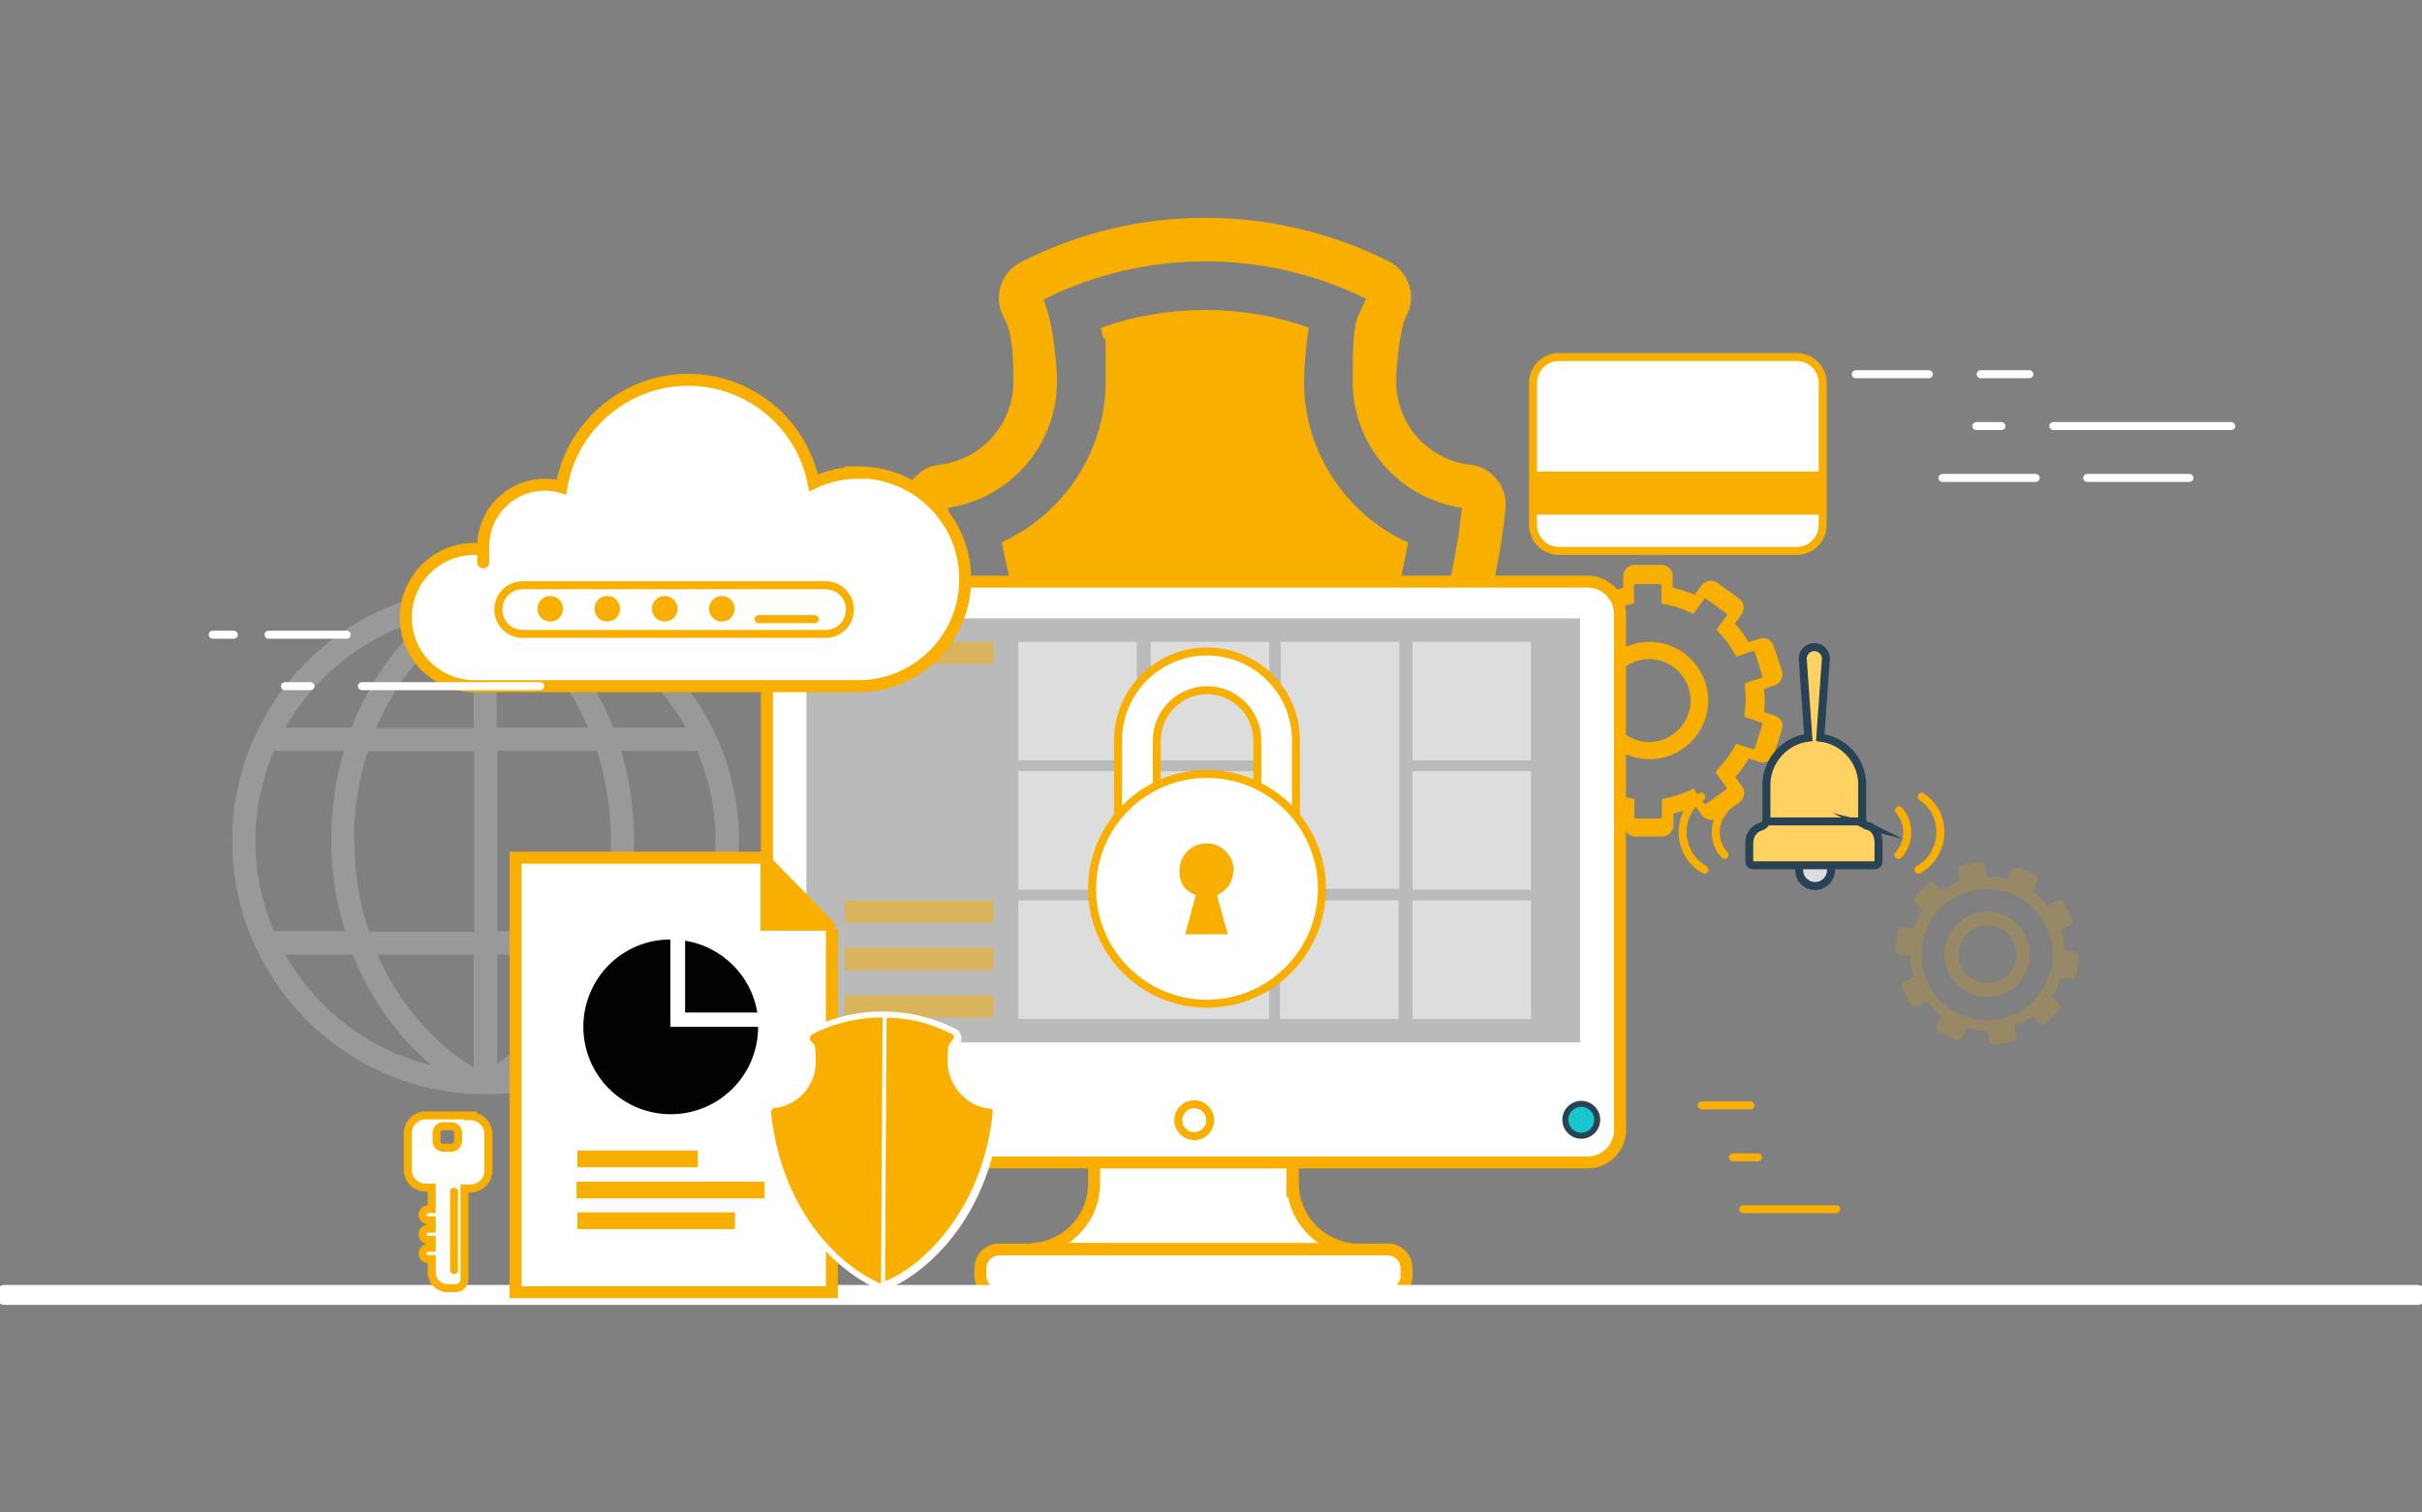 <?xml version="1.0" encoding="UTF-8"?>
<svg id="Layer_1" data-name="Layer 1" xmlns="http://www.w3.org/2000/svg" version="1.1" viewBox="0 0 607 379.1">
  <rect x="0" y="0" width="607" height="379.1" fill="#808080" stroke="none"/>
  <defs>
    <style>
      .cls-1 {
        fill: #020202;
      }

      .cls-1, .cls-2, .cls-3, .cls-4, .cls-5, .cls-6, .cls-7 {
        stroke-width: 0px;
      }

      .cls-2, .cls-3, .cls-8, .cls-9, .cls-5, .cls-10 {
        fill: #f9af00;
      }

      .cls-11 {
        stroke-width: 3px;
      }

      .cls-11, .cls-12, .cls-13, .cls-14, .cls-9, .cls-15, .cls-16 {
        stroke: #f9af00;
      }

      .cls-11, .cls-12, .cls-13, .cls-8, .cls-9, .cls-17, .cls-10, .cls-18, .cls-19 {
        stroke-miterlimit: 10;
      }

      .cls-11, .cls-13, .cls-14, .cls-20, .cls-21, .cls-6, .cls-7 {
        fill: #fff;
      }

      .cls-3, .cls-22 {
        opacity: .5;
      }

      .cls-12, .cls-13, .cls-14, .cls-17, .cls-15, .cls-23, .cls-18, .cls-16 {
        stroke-width: 2px;
      }

      .cls-12, .cls-15 {
        fill: none;
      }

      .cls-14, .cls-15, .cls-20, .cls-23, .cls-16 {
        stroke-linecap: round;
        stroke-linejoin: round;
      }

      .cls-4 {
        fill: #bababa;
      }

      .cls-8, .cls-10 {
        stroke: #fffefd;
      }

      .cls-17, .cls-23, .cls-16 {
        fill: #ffd161;
      }

      .cls-17, .cls-18, .cls-19 {
        stroke: #284356;
      }

      .cls-5, .cls-6 {
        opacity: .2;
      }

      .cls-20 {
        stroke-width: 5px;
      }

      .cls-20, .cls-23 {
        stroke: #fff;
      }

      .cls-10, .cls-19 {
        stroke-width: 1.5px;
      }

      .cls-18 {
        fill: #ddd;
      }

      .cls-19 {
        fill: #17c5cc;
      }
    </style>
  </defs>
  <path class="cls-5" d="M505.8,217.5c-.6-.3-1.3,0-1.5.5l-1.2,2.4c-1.7-.5-3.4-.7-5.1-.7l-.5-2.7c-.1-.6-.7-1-1.3-.9l-4.6.8c-.6.1-1.1.7-.9,1.3l.5,2.7c-1.6.6-3.1,1.4-4.5,2.4l-2-1.9c-.5-.4-1.2-.4-1.6,0l-3.2,3.3c-.4.5-.4,1.2,0,1.6l2,1.9c-.5.7-.9,1.4-1.3,2.2-.4.8-.7,1.6-1,2.4l-2.7-.4c-.6,0-1.2.4-1.3,1l-.6,4.6c0,.6.4,1.2,1,1.3l2.7.4c0,1.7.4,3.4.9,5.1l-2.4,1.3c-.6.3-.8,1-.5,1.6l2.2,4.1c.3.6,1,.8,1.6.5l2.4-1.3c.5.7,1.1,1.3,1.8,2,.6.6,1.3,1.1,1.9,1.6l-1.2,2.4c-.3.6,0,1.3.5,1.6l4.2,2c.6.3,1.3,0,1.6-.5l1.2-2.4c1.7.5,3.4.7,5.1.7l.5,2.6c.1.6.7,1,1.3.9l4.6-.8c.6-.1,1.1-.7.9-1.3l-.5-2.6c1.6-.6,3.2-1.4,4.6-2.5l1.9,1.8c.5.4,1.2.4,1.6,0l3.2-3.3c.4-.5.4-1.2,0-1.6l-1.9-1.8c.5-.7.9-1.4,1.3-2.2.4-.8.7-1.6,1-2.5l2.6.4c.6,0,1.2-.4,1.3-1l.6-4.6c0-.6-.4-1.2-1-1.3l-2.6-.4c0-1.7-.4-3.5-.9-5.1l2.3-1.2c.6-.3.8-1,.5-1.6l-2.2-4.1c-.3-.6-1-.8-1.6-.5l-2.4,1.3c-.5-.7-1.1-1.3-1.7-1.9-.6-.6-1.3-1.2-2-1.7l1.2-2.4c.3-.6,0-1.3-.5-1.6l-4.2-2ZM512.8,246.5c-4,8.2-13.8,11.5-22,7.6-8.2-4-11.6-13.8-7.6-22,4-8.2,13.8-11.5,22-7.6,8.2,4,11.5,13.8,7.6,22ZM502.7,229.6c-5.3-2.6-11.7-.4-14.3,4.9-2.6,5.3-.4,11.7,4.9,14.3,5.3,2.6,11.7.4,14.3-4.9,2.6-5.3.4-11.7-4.9-14.3ZM504.6,242.4c-1.8,3.6-6.1,5.1-9.7,3.3-3.6-1.8-5.1-6.1-3.3-9.7,1.8-3.6,6.1-5.1,9.7-3.3,3.6,1.8,5.1,6.1,3.3,9.7Z"/>
  <path class="cls-2" d="M298.2,238.1c-31.9-13.4-65.5-52.6-71.6-110.6-.5-5.4,3.4-10.4,8.8-11,10.6-1.2,18.6-10.2,18.6-20.9s-1.2-13.9-2.5-16.2c-2.6-5-.7-11,4.2-13.6,29.7-15.3,64.3-14.5,92.5-.2,2.4,1.3,4.2,3.4,5,6,.8,2.6.5,5.3-.8,7.7-1.3,2.3-2.5,11.5-2.5,16.3,0,10.7,8,19.7,18.6,20.9,5.4.6,9.4,5.6,8.8,11-6.4,61.8-42.5,98.2-71.5,110.6-2.6,1.1-5.3,1.1-7.8,0ZM237.6,127.3c6.2,56.1,38.4,89.2,64.4,100.6,26-11.3,58.3-44.3,64.4-100.6-15.7-2.3-27.4-15.7-27.4-31.7s.8-14.9,3.4-20.7c-25.3-12.5-55.4-12.6-80.9.2,2.5,5.7,3.4,16.9,3.4,20.5,0,16-11.7,29.4-27.4,31.7Z"/>
  <path class="cls-2" d="M302,214.4c-20.3-11.1-43.5-36.9-50.9-78.5,15.4-7,26-22.7,26-40.3s0-6.4-1.2-13.4c8.4-3,17.3-4.5,26.2-4.5s17.6,1.5,25.9,4.4c-1.1,7.1-1.2,13.5-1.2,13.6,0,17.6,10.6,33.3,26.1,40.3-7.3,41.7-30.6,67.5-50.9,78.5Z"/>
  <path class="cls-2" d="M446.7,181.9c0,.3,0,.6-.1.9l-2,6.3c-.5,1.5-2.1,2.3-3.6,1.9l-2.7-.9c-1,1.7-2.1,3.3-3.4,4.7l1.7,2.3c.9,1.2.6,3.1-.6,4l-5.4,3.9c-.6.5-1.4.6-2.1.5-.8-.1-1.4-.5-1.9-1.1l-1.7-2.3c-1.8.8-3.6,1.4-5.5,1.8v2.9c0,1.6-1.3,2.9-2.8,2.9h-6.7c-.8,0-1.5-.3-2-.8-.5-.5-.8-1.3-.8-2v-2.9c-.9-.2-1.9-.4-2.7-.7-.9-.3-1.8-.6-2.8-1.1l-1.7,2.4c-.9,1.3-2.7,1.6-4,.6l-5.4-3.9c-1.2-.9-1.5-2.8-.6-4l1.7-2.4c-1.3-1.4-2.4-3-3.4-4.6l-2.8.9c-1.5.5-3.1-.3-3.6-1.8l-2.1-6.3c-.5-1.5.4-3.1,1.8-3.6l2.8-.9c-.2-2-.2-3.7,0-5.7l-2.8-.9c-1.5-.5-2.3-2.1-1.9-3.6l2-6.3c.2-.7.7-1.3,1.4-1.7.7-.4,1.5-.4,2.2-.2l2.8.9c1-1.7,2.1-3.2,3.3-4.6l-1.7-2.4c-.9-1.2-.6-3.1.6-4l5.4-3.9c1.3-.9,3.1-.7,4,.6l1.7,2.4c1.8-.8,3.6-1.4,5.5-1.8v-2.9c0-1.6,1.3-2.9,2.9-2.9h6.7c.8,0,1.5.3,2,.8.5.5.8,1.3.8,2v2.9c1,.2,2,.5,2.9.8.8.3,1.7.6,2.6,1l1.7-2.3c.4-.6,1.1-1,1.9-1.2.8-.1,1.5,0,2.1.5l5.4,3.9c.7.5,1.2,1.4,1.2,2.3h0c0,.6-.2,1.2-.5,1.7l-1.7,2.3c1.3,1.4,2.5,3,3.4,4.7l2.7-.9c1.5-.5,3.1.3,3.6,1.8l2.1,6.3c.5,1.5-.4,3.1-1.8,3.6l-2.7.9c.2,2,.2,3.8,0,5.8l2.7.9c1.2.4,2,1.5,2,2.7ZM430.2,193.2l.6-.7c1.5-1.6,2.8-3.4,3.9-5.3l.4-.8,4.2,1.4c.2,0,.5,0,.5-.3l1.9-6c0-.2,0-.3-.3-.4l-4.2-1.4v-.9c.4-2.4.4-4.2.1-6.6v-.9c-.1,0,4.1-1.4,4.1-1.4.2,0,.3-.3.3-.4l-1.9-6c0-.2-.3-.3-.5-.3l-4.2,1.4-.4-.8c-1.1-1.9-2.4-3.7-3.9-5.3l-.6-.7,2.6-3.6c0,0,0-.2,0-.2h0c0,0,0-.2-.2-.3l-5-3.6c-.1,0-.3,0-.3,0,0,0-.2,0-.3.2l-2.6,3.6-.8-.4c-1.1-.5-2.1-.9-3-1.2-1-.3-2.1-.6-3.3-.8l-.9-.2v-4.5c0-.2,0-.3-.1-.3,0,0-.1-.1-.3-.1h-6.1c-.2,0-.4.2-.4.4v4.5s-.9.2-.9.2c-2.1.4-4.2,1.1-6.2,2.1l-.8.4-2.7-3.7c-.1-.2-.4-.2-.6,0l-5,3.6c-.3.2-.2.4,0,.6l2.7,3.7-.6.7c-1.5,1.6-2.8,3.4-3.8,5.3l-.4.8-4.3-1.4c-.1,0-.3,0-.3,0,0,0-.2.1-.2.3l-1.9,5.8c0,.3,0,.5.3.5l4.4,1.4v.9c-.4,2.3-.4,4.2-.1,6.5v.9c.1,0-4.2,1.4-4.2,1.4-.2,0-.3.2-.3.4l1.9,6c0,.2.3.3.5.3l4.3-1.4.4.8c1,1.9,2.3,3.7,3.8,5.3l.6.7-2.7,3.7c-.1.2-.2.4,0,.6l5,3.6c.2.1.5,0,.6,0l2.7-3.7.8.4c1.1.5,2.1.9,3.1,1.3,1,.3,2,.6,3.1.8l.9.2v4.5c0,.2,0,.3.1.3,0,0,.1.1.3.1h6.1c.2,0,.4-.2.4-.4v-4.5s.9-.2.9-.2c2.1-.4,4.2-1.1,6.2-2l.8-.4,2.6,3.6c0,.1.2.2.3.2,0,0,.2,0,.3,0l5-3.6c.3-.2.2-.4,0-.6l-2.6-3.6ZM428.1,175.6c0,8.1-6.6,14.7-14.7,14.7s-14.7-6.6-14.7-14.7,6.6-14.7,14.7-14.7,14.7,6.6,14.7,14.7ZM402.9,175.6c0,5.8,4.7,10.4,10.4,10.4s10.4-4.7,10.4-10.4-4.7-10.4-10.4-10.4-10.4,4.7-10.4,10.4Z"/>
  <path class="cls-6" d="M121.7,147.3c-35,0-63.5,28.5-63.5,63.5s28.5,63.5,63.5,63.5,63.5-28.5,63.5-63.5-28.5-63.5-63.5-63.5ZM88.7,210.5c0-7.8,1.2-15.3,3.5-22.2h26.6v45.3h-26.3c-2.4-7.2-3.7-14.9-3.7-23ZM147.4,182.4h-22.9v-28.1c9.9,6.6,17.9,16.4,22.9,28.1ZM118.7,153.4v29.1h-24.4c5.2-12.3,13.8-22.5,24.4-29.1ZM118.7,239.3v28.3c-10.4-6.4-18.8-16.3-24.1-28.3h24.1ZM124.6,239.3h22.5c-5,11.4-12.9,20.9-22.5,27.3v-27.3ZM124.6,233.5v-45.3h25c2.2,6.9,3.5,14.4,3.5,22.2s-1.3,15.9-3.7,23h-24.8ZM155.6,188.2h19.1c3,7,4.6,14.6,4.6,22.6s-1.6,15.7-4.6,22.6h-19.3c2.2-7.2,3.5-15,3.5-23s-1.2-15.2-3.2-22.2ZM174.7,188.2c-.4-1-.9-1.9-1.3-2.9.5.9.9,1.9,1.3,2.9ZM173.3,185.2c-.5-.9-1-1.9-1.5-2.8.5.9,1,1.8,1.5,2.8ZM171.9,182.4h-18.2c-4.3-11-11-20.6-19.3-27.9,16.1,3.6,29.6,13.9,37.5,27.9ZM106.8,155.1c-8.1,7.2-14.6,16.6-18.7,27.3h-16.6c7.6-13.3,20.3-23.3,35.4-27.3ZM69.9,185.3c-.5,1-.9,1.9-1.3,2.9h17.6c-2.1,7-3.2,14.5-3.2,22.2s1.2,15.8,3.5,23h-17.8c.4,1,.9,2,1.3,2.9-3.8-7.7-6-16.4-6-25.5s2.2-17.8,6-25.5ZM71.4,182.4c-.5.9-1,1.8-1.5,2.8.5-.9,1-1.9,1.5-2.8ZM70,236.5c.5.9,1,1.9,1.5,2.8-.5-.9-1-1.8-1.5-2.8ZM71.5,239.3h16.9c4.4,11,11.2,20.5,19.7,27.7h0c-15.7-3.8-28.8-14-36.6-27.7ZM133.1,267.4h0c8.7-7.2,15.7-16.9,20.2-28.1h18.5c-8.1,14.3-22.1,24.8-38.7,28.1ZM174.7,233.5c-.4,1-.9,1.9-1.3,2.9.5-.9.9-1.9,1.3-2.9ZM173.3,236.5c-.5.9-1,1.9-1.5,2.8.5-.9,1-1.8,1.5-2.8Z"/>
  <g>
    <path class="cls-11" d="M323.9,296.7v-15.4h-49.7v15.4c0,8.4-6.3,15.3-14.4,16.3h0c0,.1,38.7.1,38.7.1h39.9c-8.1-1.1-14.4-8.1-14.4-16.5Z"/>
    <path class="cls-11" d="M397.9,145.8h-197.6c-4.4,0-8.1,3.6-8.1,8.1v129.4c0,4.5,3.6,8.1,8.1,8.1h197.6c4.4,0,8.1-3.6,8.1-8.1v-129.4c0-4.4-3.6-8.1-8.1-8.1Z"/>
    <path class="cls-13" d="M299.3,284.8c-2.2,0-4-1.8-4-4s1.8-4,4-4,4,1.8,4,4-1.8,4-4,4Z"/>
    <rect class="cls-4" x="202.1" y="155" width="193.9" height="106.3"/>
    <rect class="cls-3" x="211.7" y="160.9" width="37.3" height="5.6"/>
    <rect class="cls-3" x="211.7" y="225.7" width="37.3" height="5.6"/>
    <rect class="cls-3" x="211.7" y="237.6" width="37.3" height="5.6"/>
    <rect class="cls-3" x="211.7" y="249.5" width="37.3" height="5.6"/>
    <path class="cls-11" d="M352.5,319.8c0,2.6-2.1,4.7-4.7,4.7h-97.3c-2.6,0-4.8-2.1-4.8-4.7v-1.9c0-2.6,2.1-4.7,4.8-4.7h97.3c2.6,0,4.7,2.1,4.7,4.7v1.9Z"/>
  </g>
  <g class="cls-22">
    <rect class="cls-7" x="288.4" y="193.3" width="29.7" height="29.7"/>
    <rect class="cls-7" x="288.4" y="160.9" width="29.7" height="29.7"/>
    <g>
      <rect class="cls-7" x="255.2" y="193.3" width="29.7" height="29.7"/>
      <rect class="cls-7" x="320.8" y="225.7" width="29.7" height="29.7"/>
      <rect class="cls-7" x="354" y="225.7" width="29.7" height="29.7"/>
      <rect class="cls-7" x="255.2" y="160.9" width="29.7" height="29.7"/>
      <rect class="cls-7" x="354" y="193.3" width="29.7" height="29.7"/>
      <rect class="cls-7" x="354" y="160.9" width="29.7" height="29.7"/>
      <rect class="cls-7" x="255.2" y="225.7" width="62.9" height="29.7"/>
      <rect class="cls-7" x="321" y="160.9" width="29.7" height="61.9"/>
    </g>
  </g>
  <line class="cls-20" x1="1.2" y1="324.6" x2="605.8" y2="324.6"/>
  <path class="cls-11" d="M208.5,232.8l-17.4-17.8h-61.9v108.9h79.3v-91.1Z"/>
  <polygon class="cls-2" points="207.3 233.3 190.6 233.3 190.6 216.1 207.3 233.3"/>
  <g>
    <path class="cls-1" d="M168,235.5c-12.1,0-21.8,9.8-21.8,21.9s9.8,21.9,21.9,21.9,21.9-9.8,21.9-21.9h-22v-21.9Z"/>
    <path class="cls-1" d="M171.7,235.8v18h18.1c-1.5-9.2-8.8-16.5-18.1-18Z"/>
  </g>
  <rect class="cls-2" x="144.7" y="288.4" width="30.2" height="4.2"/>
  <rect class="cls-2" x="144.5" y="296.2" width="47.1" height="4.2"/>
  <rect class="cls-2" x="144.7" y="303.9" width="39.5" height="4.2"/>
  <path class="cls-18" d="M458.9,218.1c0,2.2-1.8,4-4,4s-4-1.8-4-4,1.8-4,4-4,4,1.8,4,4Z"/>
  <g>
    <path class="cls-17" d="M468.2,207.1c-.8-.2-1.5-.8-1.5-1.6v-9.4h0c-.3-5.8-4.8-10.5-10.5-11.2l1.4-19.8c0-1.6-1.3-2.9-2.9-2.9s-2.9,1.3-2.9,2.9l1.4,19.8c-5.7.7-10.1,5.4-10.5,11.2h0v9.4c0,.8-.6,1.5-1.4,1.7-1.3.4-2.9,1.6-2.9,4.3v3.7c0,1.6.1,1.7,1.7,1.7h29c1.6,0,1.7-.1,1.7-1.7v-3.7c0-3.2-1.6-4.2-2.8-4.5Z"/>
    <line class="cls-18" x1="442.8" y1="205.9" x2="466.8" y2="205.9"/>
  </g>
  <path class="cls-15" d="M427.2,218c-3.3-1.8-5.5-5.4-5.5-9.4s1.9-7,4.7-8.9"/>
  <path class="cls-15" d="M432.2,214.3c-1.4-1.5-2.2-3.5-2.2-5.7s.8-4,2.1-5.5"/>
  <path class="cls-15" d="M480.8,218c3.3-1.8,5.5-5.4,5.5-9.4s-1.9-7-4.7-8.9"/>
  <path class="cls-15" d="M475.8,214.3c1.4-1.5,2.2-3.5,2.2-5.7s-.8-4-2.1-5.5"/>
  <path class="cls-11" d="M215.2,118.5c-4,0-7.9.9-11.3,2.5-2.9-14.7-15.9-25.8-31.5-25.8s-29.2,11.6-31.7,26.9c-1.3-.4-2.7-.6-4.1-.6-8.6,0-15.5,6.9-15.5,15.5s0,.5,0,.8c-.7,0-1.5-.2-2.2-.2-9.5,0-17.2,7.7-17.2,17.2s7.7,17.2,17.2,17.2h96.2c14.8,0,26.8-12,26.8-26.8s-12-26.8-26.8-26.8Z"/>
  <path class="cls-13" d="M118,279.6h-11.3c-2.5,0-4.5,2-4.5,4.5v9.1c0,2.5,2,4.5,4.5,4.5h1.5v5.4h-.9c-.7,0-1.4.6-1.4,1.4s.6,1.4,1.4,1.4h.9v2.1h-.9c-.7,0-1.4.6-1.4,1.4s.6,1.4,1.4,1.4h.9v2h-.9c-.7,0-1.4.6-1.4,1.4s.6,1.4,1.4,1.4h.9v3.4c0,2.2,1.8,3.9,3.9,3.9h2.1c1.2,0,2.2-1,2.2-2.2v-22.8h1.5c2.5,0,4.5-2,4.5-4.5v-9.1c0-2.5-2-4.5-4.5-4.5ZM114.8,286c0,.9-.7,1.7-1.7,1.7h-2c-.9,0-1.7-.7-1.7-1.7v-2c0-.9.7-1.7,1.7-1.7h2c.9,0,1.7.7,1.7,1.7v2Z"/>
  <line class="cls-16" x1="113.8" y1="298.7" x2="113.8" y2="318.4"/>
  <g>
    <path class="cls-21" d="M450.3,89.5h-59.6c-3.6,0-6.5,2.9-6.5,6.5v35.6c0,3.6,2.9,6.5,6.5,6.5h59.6c3.6,0,6.5-2.9,6.5-6.5v-35.6c0-3.6-2.9-6.5-6.5-6.5Z"/>
    <path class="cls-12" d="M450.3,89.5h-59.6c-3.6,0-6.5,2.9-6.5,6.5v35.6c0,3.6,2.9,6.5,6.5,6.5h59.6c3.6,0,6.5-2.9,6.5-6.5v-35.6c0-3.6-2.9-6.5-6.5-6.5Z"/>
  </g>
  <rect class="cls-9" x="384.9" y="118.7" width="71.2" height="9.8"/>
  <line class="cls-23" x1="465.1" y1="93.8" x2="483.4" y2="93.8"/>
  <line class="cls-23" x1="496.4" y1="93.8" x2="508.6" y2="93.8"/>
  <line class="cls-23" x1="495.3" y1="106.8" x2="501.6" y2="106.8"/>
  <line class="cls-23" x1="514.6" y1="106.8" x2="559.2" y2="106.8"/>
  <line class="cls-23" x1="71.4" y1="172" x2="77.8" y2="172"/>
  <line class="cls-23" x1="67.3" y1="159.1" x2="86.9" y2="159.1"/>
  <line class="cls-23" x1="53.3" y1="159.1" x2="58.6" y2="159.1"/>
  <line class="cls-23" x1="90.7" y1="172" x2="135.4" y2="172"/>
  <line class="cls-23" x1="486.8" y1="119.8" x2="510.2" y2="119.8"/>
  <line class="cls-14" x1="438.7" y1="277.1" x2="426.5" y2="277.1"/>
  <line class="cls-14" x1="440.6" y1="290.1" x2="434.3" y2="290.1"/>
  <line class="cls-14" x1="460.2" y1="303.1" x2="436.9" y2="303.1"/>
  <line class="cls-23" x1="523.1" y1="119.8" x2="548.7" y2="119.8"/>
  <path class="cls-13" d="M213,152.8c0,3.4-2.7,6.1-6.1,6.1h-75.9c-3.4,0-6.1-2.7-6.1-6.1h0c0-3.4,2.7-6.1,6.1-6.1h75.9c3.4,0,6.1,2.7,6.1,6.1h0Z"/>
  <path class="cls-2" d="M141.1,152.6c0,1.8-1.4,3.2-3.2,3.2s-3.2-1.4-3.2-3.2,1.4-3.2,3.2-3.2,3.2,1.4,3.2,3.2Z"/>
  <path class="cls-2" d="M155.4,152.6c0,1.8-1.4,3.2-3.2,3.2s-3.2-1.4-3.2-3.2,1.4-3.2,3.2-3.2,3.2,1.4,3.2,3.2Z"/>
  <path class="cls-2" d="M169.8,152.6c0,1.8-1.4,3.2-3.2,3.2s-3.2-1.4-3.2-3.2,1.4-3.2,3.2-3.2,3.2,1.4,3.2,3.2Z"/>
  <path class="cls-2" d="M184.1,152.6c0,1.8-1.4,3.2-3.2,3.2s-3.2-1.4-3.2-3.2,1.4-3.2,3.2-3.2,3.2,1.4,3.2,3.2Z"/>
  <line class="cls-14" x1="190.1" y1="155.2" x2="204.2" y2="155.2"/>
  <path class="cls-13" d="M315.1,211.1v-25.5c0-7-5.7-12.6-12.6-12.6s-12.6,5.7-12.6,12.6v25.5h-9.7v-25.5c0-12.3,10-22.3,22.3-22.3s22.3,10,22.3,22.3v25.5h-9.7Z"/>
  <path class="cls-13" d="M331.3,222.8c0,15.9-12.9,28.8-28.8,28.8s-28.8-12.9-28.8-28.8,12.9-28.8,28.8-28.8,28.8,12.9,28.8,28.8Z"/>
  <path class="cls-2" d="M309.2,218.2c0-3.7-3-6.8-6.8-6.8s-6.8,3-6.8,6.8,1.7,5.2,4.1,6.2l-2.7,9.8h10.7l-2.7-9.8c2.4-1,4.1-3.4,4.1-6.2Z"/>
  <path class="cls-19" d="M396.3,284.7c-2.2,0-4-1.8-4-4s1.8-4,4-4,4,1.8,4,4-1.8,4-4,4Z"/>
  <line class="cls-7" x1="46.4" y1="303.2" x2="73.4" y2="303.2"/>
  <line class="cls-7" x1="34.5" y1="303.2" x2="38.9" y2="303.2"/>
  <line class="cls-7" x1="26.1" y1="290.4" x2="43" y2="290.4"/>
  <line class="cls-7" x1="19.6" y1="277.1" x2="28.2" y2="277.1"/>
  <path class="cls-10" d="M221.2,322.6c-.2,0-.5,0-.7-.1-11.3-4.9-25.4-19.2-28-43.5-.1-1,.6-1.9,1.6-2,5.5-.6,9.6-5.3,9.6-10.8s-.4-3.5-1.3-5.1c-.2-.4-.3-1-.1-1.4.2-.5.5-.9.9-1.1,3.9-2,10.1-4.3,18-4.3,7.9,0,14.1,2.3,18,4.3.4.2.8.6.9,1.1.2.5.1,1-.1,1.4-.9,1.6-1.3,3.4-1.3,5.2,0,5.5,4.1,10.2,9.6,10.8,1,.1,1.7,1,1.6,2-2.5,24.4-16.7,38.7-28,43.5-.2.1-.5.2-.8.2Z"/>
  <path class="cls-8" d="M247.9,277.4c-5.5-.6-9.9-5.7-9.9-11.2s.4-3.9,1.3-5.5c.2-.4.3-.7.2-1,0-.3-.1-.7-.6-.9-4-1.9-9.2-4.2-17.2-4.2l-.4,67.3c.3,0,.4-.2.7-.3,9.2-3.5,24.8-17.9,27.3-42.8.1-1-.5-1.4-1.5-1.5Z"/>
</svg>